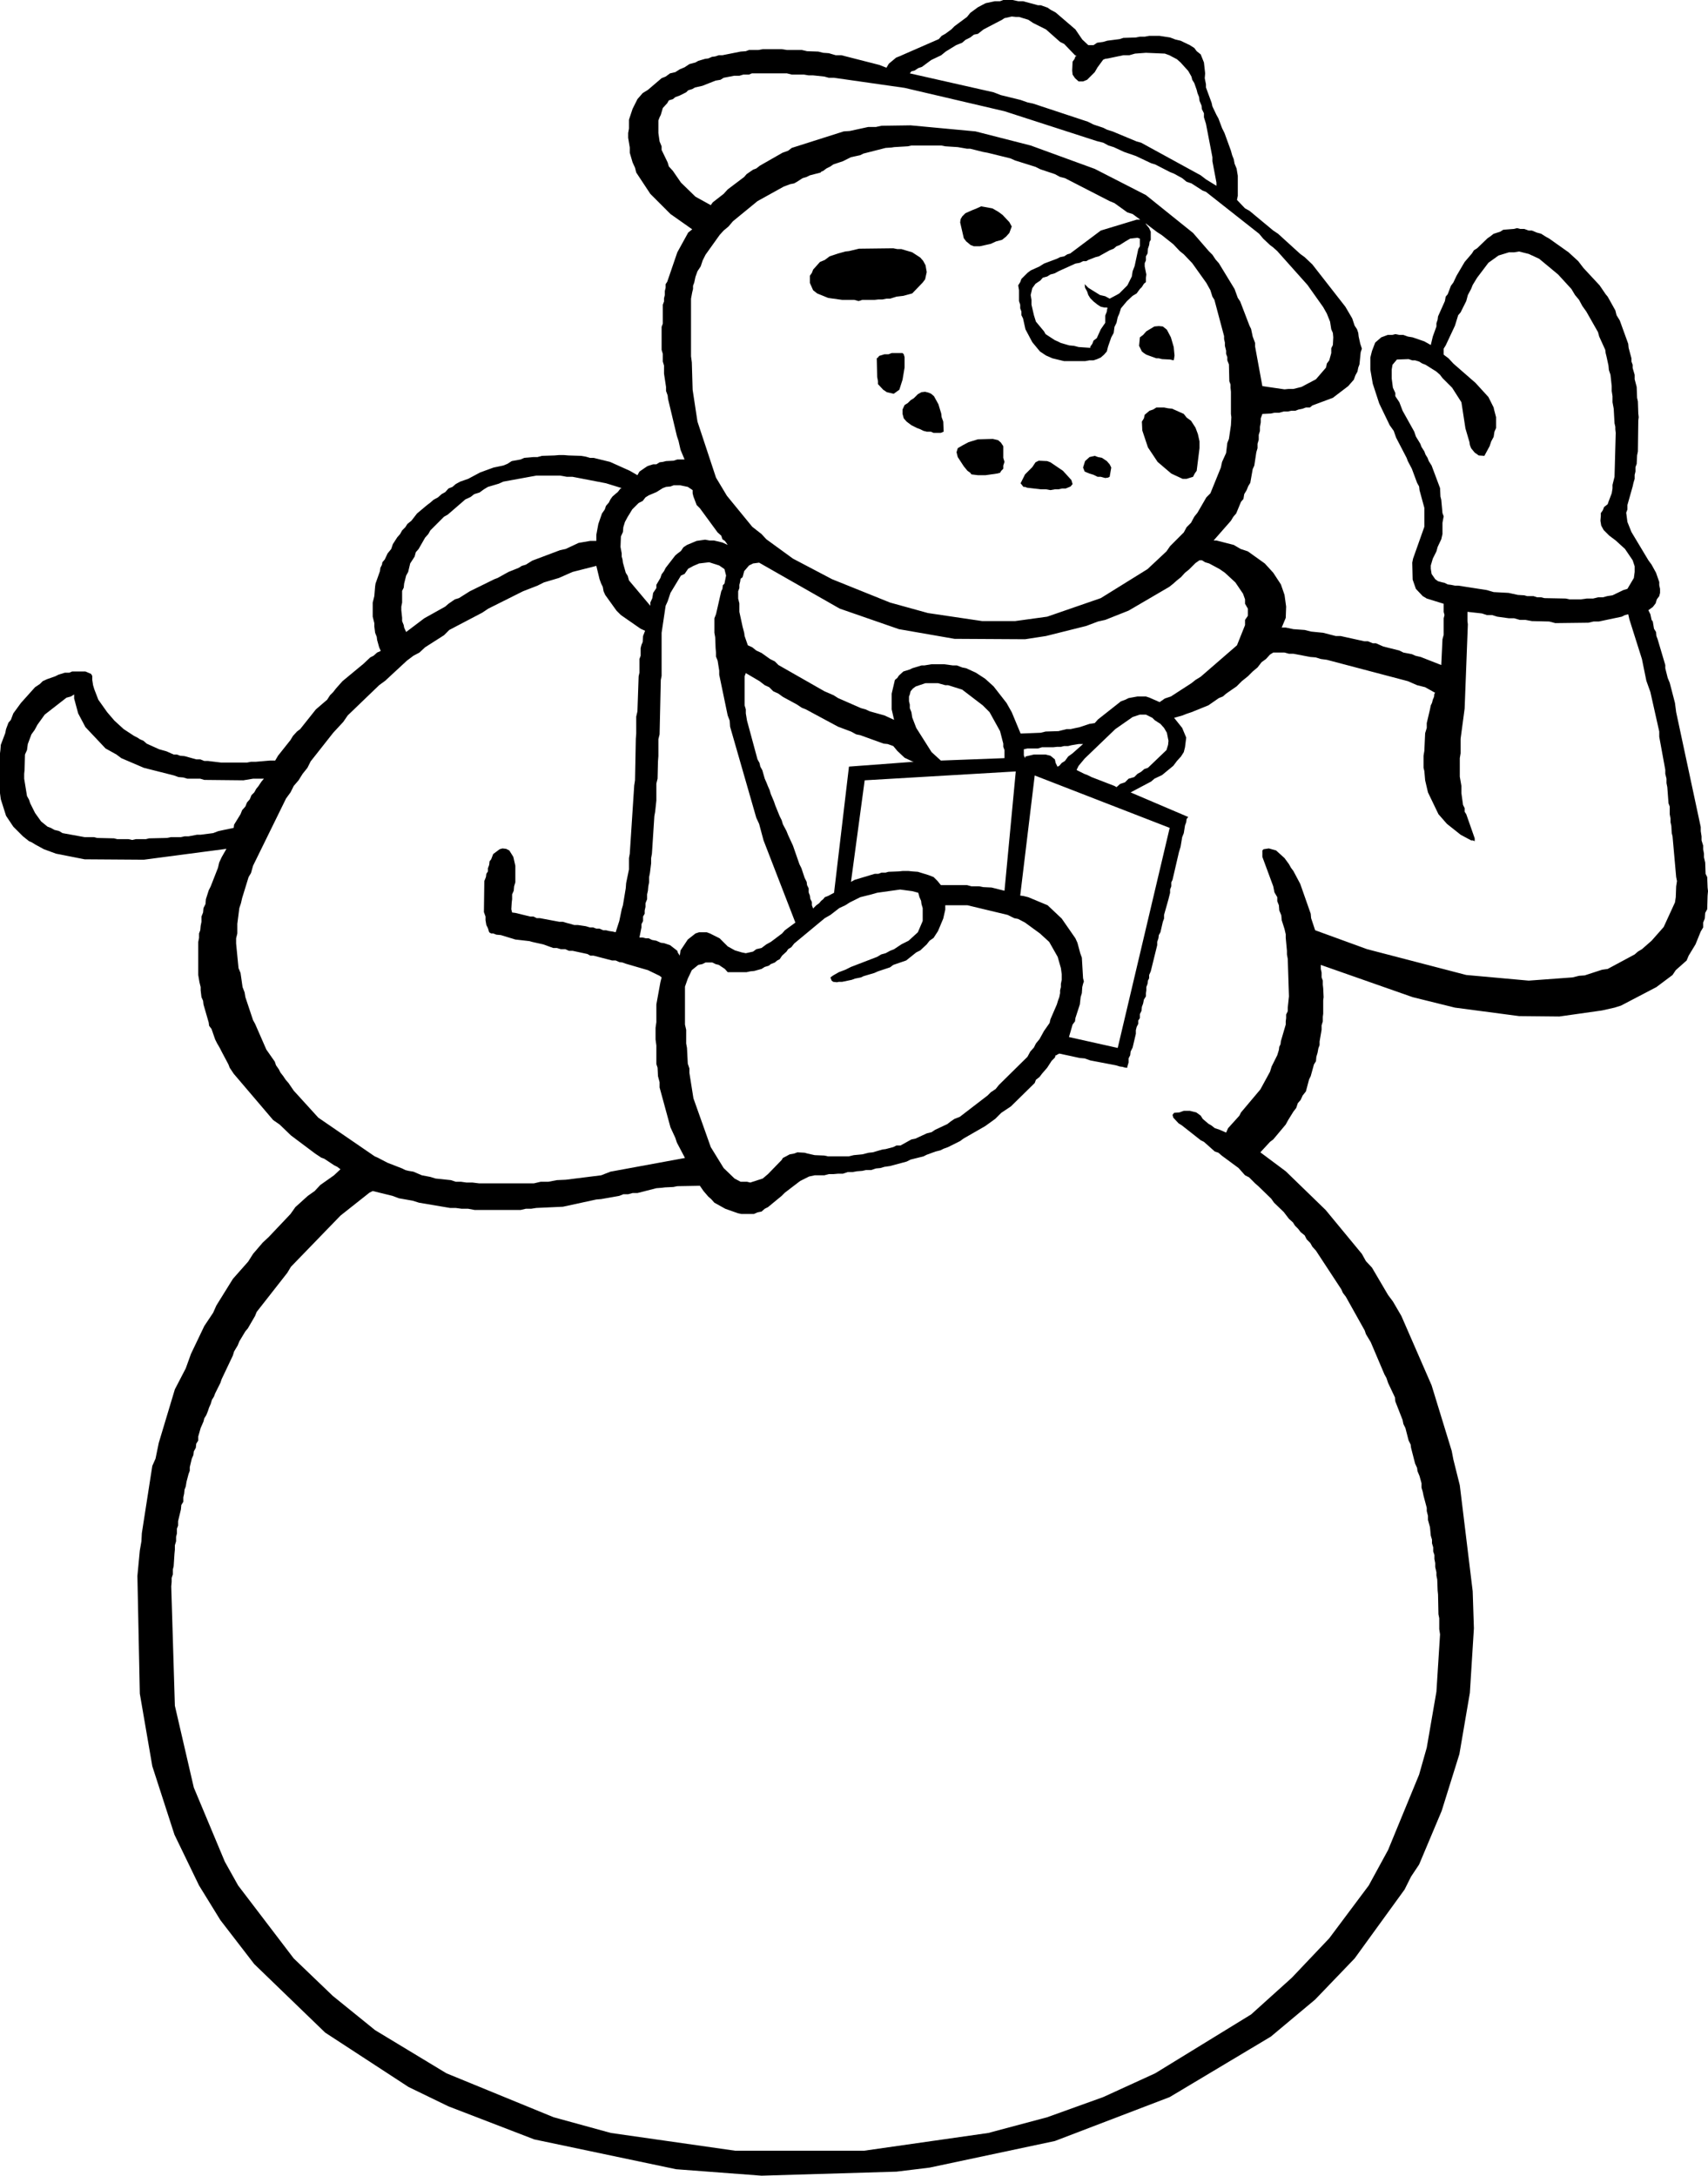 <?xml version="1.0" encoding="UTF-8" standalone="no"?>
<svg xmlns:xlink="http://www.w3.org/1999/xlink" height="269.9px" width="211.95px" xmlns="http://www.w3.org/2000/svg">
  <g transform="matrix(1.0, 0.0, 0.0, 1.0, -92.8, -5.25)">
    <path d="M284.05 34.25 L284.6 34.6 285.05 34.85 287.45 36.55 288.65 37.65 289.3 38.5 291.3 40.65 292.05 41.75 292.3 42.05 293.25 43.75 293.4 44.35 293.8 45.0 294.85 47.9 294.9 48.4 295.25 49.7 295.25 50.1 295.4 50.5 295.4 50.9 295.65 51.75 295.65 52.3 295.9 53.25 295.95 54.6 296.05 55.05 296.1 56.55 296.15 57.0 296.1 57.4 296.05 61.25 295.95 61.75 295.9 62.8 295.75 63.2 295.75 63.75 295.65 64.15 295.65 64.65 295.5 65.15 295.4 65.6 294.75 67.9 294.75 68.45 294.6 68.85 294.75 70.0 295.25 71.25 297.35 74.75 297.75 75.3 298.3 76.3 298.7 77.45 298.7 77.85 298.8 78.3 298.8 78.8 298.7 79.2 298.4 79.6 298.25 80.1 297.9 80.55 297.35 80.95 297.6 81.45 297.75 82.15 297.9 82.35 298.05 83.25 298.3 83.65 298.35 84.15 298.5 84.55 299.45 87.75 299.45 88.15 299.75 89.35 300.0 89.95 300.65 92.45 300.8 93.6 303.85 107.85 303.85 108.35 303.95 109.0 303.95 109.5 304.15 110.15 304.15 110.6 304.25 111.15 304.25 111.6 304.4 112.25 304.45 113.65 304.65 114.05 304.7 115.35 304.75 115.8 304.7 116.35 304.65 118.05 304.4 118.5 304.35 119.2 304.15 119.7 304.15 120.3 303.85 120.8 303.2 122.4 302.35 123.8 302.1 124.4 300.75 125.6 300.35 126.2 298.35 127.7 293.95 130.0 293.15 130.25 291.6 130.6 286.3 131.35 281.3 131.3 273.35 130.25 268.1 128.95 256.7 124.95 256.7 125.45 256.8 125.9 256.8 126.5 256.95 126.9 256.95 127.4 257.0 127.85 257.05 128.95 257.0 129.35 257.0 131.0 256.95 131.4 256.95 131.95 256.8 132.45 256.8 133.0 256.55 134.45 256.55 134.9 256.4 135.3 256.3 135.85 256.15 136.35 256.1 136.9 255.85 137.3 255.45 138.75 255.25 139.15 254.85 140.65 254.45 141.15 254.2 141.7 253.85 142.1 253.65 142.7 253.3 143.15 252.65 144.2 252.35 144.75 250.8 146.6 250.4 146.9 249.2 148.2 252.35 150.55 257.3 155.35 261.8 160.8 262.3 161.7 263.05 162.5 265.05 165.9 265.65 166.7 266.7 168.5 270.45 177.1 272.95 185.25 273.15 186.3 273.95 189.5 275.55 202.65 275.7 207.25 275.2 215.25 273.9 222.85 271.7 229.9 268.9 236.55 267.9 238.05 267.1 239.65 260.9 248.2 256.0 253.3 250.5 257.9 237.95 265.4 223.7 270.85 208.15 274.15 204.05 274.65 187.3 275.15 176.7 274.35 159.1 270.65 148.45 266.55 143.5 264.15 133.15 257.4 124.35 248.9 120.15 243.45 117.5 239.15 114.45 232.85 111.7 224.35 110.15 215.35 109.85 200.75 110.15 197.6 110.35 196.45 110.4 195.45 111.7 187.1 112.1 186.2 112.5 184.25 114.5 177.6 115.85 175.0 116.5 173.2 118.15 169.75 119.25 168.1 119.65 167.2 121.7 163.9 123.6 161.75 124.2 160.8 125.4 159.4 126.15 158.7 128.85 155.85 129.45 155.0 131.0 153.6 131.85 153.0 132.55 152.25 134.25 151.05 135.05 150.3 134.65 150.0 134.25 149.8 133.05 149.0 132.65 148.85 131.9 148.35 128.9 146.1 127.5 144.75 126.7 144.2 121.8 138.45 121.3 137.7 121.15 137.3 120.3 135.7 120.1 135.3 119.9 134.95 119.75 134.7 119.5 134.2 119.05 132.9 118.75 132.5 118.7 132.1 118.05 129.85 118.0 129.4 117.8 128.95 117.7 128.1 117.7 127.7 117.55 127.1 117.4 126.2 117.4 122.1 117.5 121.6 117.5 121.05 117.65 120.65 117.7 120.1 117.8 119.6 117.8 118.95 118.0 118.45 118.05 117.9 118.3 117.4 118.35 116.8 118.7 115.7 118.95 115.2 119.85 112.9 120.0 112.25 120.3 111.6 120.9 110.55 110.65 111.9 103.3 111.85 99.75 111.15 98.25 110.6 97.15 110.0 96.75 109.75 96.4 109.6 95.65 109.0 94.45 107.8 93.55 106.45 92.9 104.4 92.8 103.65 92.8 98.7 92.85 98.3 92.9 97.65 93.45 96.2 93.55 95.7 93.85 94.9 94.15 94.55 94.45 93.75 95.4 92.45 97.15 90.5 97.75 90.1 98.1 89.75 98.65 89.5 99.65 89.15 100.05 88.95 100.85 88.7 101.4 88.7 101.75 88.55 103.4 88.55 104.1 88.85 104.25 89.1 104.25 89.6 104.35 90.25 104.5 90.75 105.0 92.05 106.1 93.6 107.0 94.65 108.15 95.7 109.45 96.55 109.85 96.75 110.15 96.95 110.6 97.15 111.0 97.5 112.55 98.2 113.45 98.45 114.35 98.85 114.75 98.85 115.15 99.0 115.7 99.05 117.15 99.45 117.65 99.45 118.15 99.65 118.6 99.65 120.25 99.85 123.45 99.85 123.95 99.75 124.55 99.75 126.3 99.6 126.95 99.6 127.3 99.0 128.85 97.05 129.15 96.55 129.65 96.0 130.05 95.7 132.0 93.25 133.4 92.05 133.75 91.5 134.15 91.1 134.5 90.65 135.3 89.75 137.9 87.6 138.75 86.8 139.15 86.6 139.6 86.2 140.05 86.0 139.85 85.55 139.6 84.65 139.55 84.25 139.35 83.75 139.25 82.95 139.25 82.55 139.05 81.75 139.05 80.0 139.15 79.6 139.25 79.2 139.35 78.0 139.4 77.65 139.95 76.1 140.0 75.7 140.2 75.3 140.25 75.0 140.55 74.65 140.9 73.9 141.35 73.35 141.55 72.75 142.1 71.9 142.45 71.5 142.7 71.05 143.1 70.65 143.35 70.25 143.85 69.85 144.55 68.95 145.8 67.9 146.2 67.6 146.6 67.25 147.15 66.95 147.6 66.55 148.05 66.3 148.45 65.85 148.95 65.65 149.35 65.3 149.9 65.0 150.9 64.65 152.4 63.85 154.05 63.25 155.25 63.0 155.75 62.8 156.3 62.45 157.4 62.25 157.85 62.05 159.0 61.95 159.5 61.95 160.05 61.8 161.6 61.75 162.2 61.7 162.75 61.7 163.35 61.75 164.9 61.8 165.5 61.9 166.0 62.05 166.45 62.05 168.5 62.55 170.95 63.65 171.9 64.2 172.15 63.75 173.1 63.1 173.35 63.0 173.85 62.85 174.25 62.85 174.65 62.6 175.05 62.55 175.45 62.45 176.4 62.4 176.85 62.25 177.75 62.25 177.25 61.05 177.0 59.95 176.8 59.35 175.7 54.75 175.65 54.3 175.45 53.75 175.45 53.25 175.2 51.6 175.2 50.6 175.05 50.1 175.05 49.15 174.9 48.65 174.9 45.8 175.05 45.4 175.05 43.05 175.2 42.65 175.2 42.25 175.3 41.85 175.3 41.35 175.4 40.95 175.4 40.5 175.6 40.2 176.85 36.55 178.2 34.1 178.7 33.7 176.0 31.8 173.5 29.3 171.75 26.65 171.6 26.05 171.3 25.4 170.95 24.2 170.95 23.55 170.75 22.35 170.75 21.75 170.85 21.2 170.85 20.1 171.3 18.75 171.9 17.55 172.55 16.8 173.2 16.4 174.9 14.95 175.4 14.75 175.95 14.35 176.6 14.2 177.15 13.85 177.75 13.6 178.35 13.2 179.1 13.0 179.45 12.8 180.3 12.55 180.7 12.5 181.15 12.3 181.55 12.25 182.0 12.1 182.45 12.1 184.7 11.65 185.35 11.6 185.75 11.45 186.9 11.45 187.45 11.35 189.8 11.35 190.45 11.45 192.3 11.45 192.95 11.6 194.35 11.65 194.95 11.8 195.65 11.85 196.5 12.1 197.2 12.1 201.9 13.3 202.8 13.65 203.1 13.15 204.0 12.4 204.5 12.2 204.95 12.0 209.3 10.1 209.65 9.7 210.1 9.45 210.85 8.9 211.25 8.5 212.8 7.35 213.2 6.85 214.15 6.15 215.1 5.65 216.25 5.4 216.9 5.4 217.3 5.25 218.45 5.25 219.15 5.4 219.75 5.4 221.6 5.9 221.95 5.9 222.8 6.2 223.15 6.45 223.8 6.8 226.25 8.9 227.1 10.15 227.85 10.85 228.5 10.85 228.95 10.55 229.7 10.45 230.2 10.3 231.75 10.1 232.2 9.95 233.75 9.9 234.25 9.8 234.85 9.8 235.4 9.7 236.7 9.7 238.0 9.9 238.65 10.15 239.3 10.3 240.45 10.85 241.0 11.2 241.3 11.6 241.8 12.0 242.2 13.0 242.35 14.35 242.3 14.95 242.45 15.7 242.45 16.1 243.15 18.0 243.25 18.45 243.75 19.5 244.0 19.95 244.45 21.15 244.75 21.75 245.55 23.95 245.7 24.5 245.9 25.0 246.0 25.55 246.25 26.15 246.4 27.05 246.4 29.55 246.3 30.05 247.3 31.1 247.85 31.4 250.8 33.85 251.4 34.25 254.15 36.75 254.7 37.15 255.65 38.05 259.75 43.3 260.6 44.75 260.9 45.65 261.2 46.1 261.35 46.55 261.4 47.0 261.6 47.9 261.8 48.5 261.65 48.95 261.5 50.45 261.35 50.85 261.25 51.35 261.0 51.8 260.8 52.35 260.1 53.15 258.2 54.6 255.65 55.55 255.35 55.8 254.85 55.8 254.45 55.95 253.95 56.05 253.55 56.2 253.05 56.2 252.6 56.3 252.1 56.3 251.55 56.45 250.95 56.45 250.5 56.55 249.45 56.6 249.25 57.15 249.25 57.65 249.15 58.2 249.15 58.7 249.0 59.2 249.0 59.8 248.85 60.3 248.85 60.85 248.7 61.35 248.45 63.0 248.25 63.45 247.95 65.15 247.7 65.55 247.5 66.05 247.2 66.55 247.1 67.15 246.8 67.5 246.2 68.95 245.85 69.35 245.55 69.85 243.4 72.3 243.75 72.3 245.9 72.85 246.75 73.35 247.65 73.65 249.75 75.15 250.8 76.3 251.75 77.75 252.2 79.05 252.4 80.5 252.35 81.9 251.85 83.1 252.35 83.1 253.3 83.3 254.7 83.4 255.5 83.6 257.0 83.75 258.55 84.15 259.15 84.15 262.1 84.8 262.55 84.8 263.15 85.05 263.55 85.05 264.45 85.45 266.45 85.95 266.95 86.2 268.0 86.4 268.45 86.6 269.1 86.75 271.65 87.75 271.8 84.55 271.95 84.0 271.95 81.95 272.05 81.55 271.95 81.15 271.95 80.15 269.85 79.5 269.35 79.2 268.5 78.3 268.1 77.15 268.05 75.05 268.15 74.55 269.55 70.6 269.55 68.25 268.95 66.05 268.9 65.6 268.65 65.15 268.0 63.4 267.5 62.45 267.35 62.05 266.05 59.55 265.75 58.7 265.25 58.0 263.95 55.3 263.15 52.85 262.85 51.1 262.85 49.6 263.05 48.8 263.45 47.75 264.2 47.1 265.0 46.8 265.55 46.8 265.95 46.7 266.45 46.8 266.95 46.8 267.5 47.0 268.1 47.1 269.55 47.6 270.35 48.05 270.6 47.0 271.05 45.75 271.05 45.35 271.2 44.9 271.25 44.5 272.1 42.6 272.2 42.05 272.45 41.75 272.85 40.7 273.15 40.3 273.55 39.45 274.55 37.75 275.45 36.7 275.7 36.3 276.1 36.05 277.4 34.8 277.7 34.6 278.15 34.25 278.95 34.0 279.35 33.75 280.65 33.65 281.05 33.55 281.45 33.65 281.95 33.65 282.5 33.85 282.9 33.85 283.5 34.1 284.05 34.25 M288.75 42.45 L288.25 41.85 287.8 41.1 286.15 39.3 283.8 37.35 282.5 36.75 281.3 36.45 280.7 36.55 280.05 36.55 278.75 36.95 277.5 37.85 276.1 39.7 275.55 40.6 275.35 41.1 274.95 41.85 274.75 42.6 274.05 44.0 273.75 44.35 273.35 45.65 272.2 48.1 271.95 48.5 271.95 49.25 272.55 49.7 273.15 50.35 275.9 52.75 277.5 54.5 278.15 55.8 278.2 56.05 278.45 57.0 278.45 58.35 278.25 58.8 278.15 59.45 277.85 60.0 277.65 60.6 277.0 61.8 276.3 61.75 275.8 61.4 275.35 60.85 275.2 60.45 275.15 60.1 274.65 58.4 274.15 55.15 273.0 53.35 271.8 52.15 271.5 51.75 271.05 51.35 269.7 50.5 269.3 50.35 268.9 50.1 268.4 49.95 268.05 49.95 267.6 49.8 266.15 49.85 265.6 50.5 265.5 51.1 265.5 52.2 265.65 53.35 265.95 54.0 265.95 54.4 266.45 55.15 266.85 56.2 268.3 58.8 268.5 59.4 269.05 60.3 269.2 60.7 269.55 61.25 269.7 61.65 269.95 62.05 270.1 62.45 270.45 63.0 271.5 65.8 271.55 66.85 271.65 67.25 271.8 68.9 271.95 69.3 271.8 70.1 271.8 71.5 271.65 72.15 271.2 73.1 271.05 73.65 270.6 74.55 270.35 75.4 270.35 75.8 270.45 76.45 270.9 77.1 271.25 77.35 271.8 77.5 272.05 77.55 272.45 77.75 272.85 77.8 273.35 77.9 273.75 77.9 277.3 78.45 278.15 78.7 280.0 78.8 281.15 79.05 281.95 79.1 282.3 79.2 283.1 79.2 283.55 79.35 284.05 79.35 284.45 79.45 287.1 79.5 287.55 79.6 289.0 79.6 289.7 79.5 290.5 79.5 291.1 79.35 291.7 79.35 292.25 79.2 292.9 79.1 294.25 78.45 294.75 78.3 295.55 76.95 295.65 76.2 295.65 75.5 295.4 74.75 294.45 73.35 293.3 72.3 292.5 71.7 291.8 71.0 291.5 70.45 291.4 69.85 291.45 69.25 291.45 68.9 291.7 68.55 291.85 68.15 292.3 67.8 292.4 67.5 292.8 66.45 292.9 65.85 292.9 65.4 293.15 64.4 293.3 58.95 293.25 58.5 293.25 58.2 293.15 57.75 293.05 55.95 292.9 55.15 292.9 54.4 292.8 53.75 292.8 53.15 292.65 51.75 292.45 51.15 292.4 50.6 292.15 49.45 292.05 49.05 292.0 48.65 291.25 47.0 291.1 46.45 289.65 43.9 289.15 43.2 288.75 42.45 M243.5 42.45 L243.25 42.05 243.0 41.25 242.5 40.35 240.75 37.9 239.7 36.8 239.2 36.4 238.4 35.55 236.95 34.4 236.4 34.05 234.95 32.95 235.0 33.05 235.4 33.55 235.6 34.0 235.6 35.0 235.45 35.25 235.4 35.65 235.25 36.1 235.2 36.7 235.0 37.05 235.0 37.55 234.85 37.9 234.85 38.3 235.05 39.3 235.0 39.7 235.0 40.25 234.75 40.45 234.5 40.85 234.25 41.1 233.85 41.65 233.35 41.95 232.65 42.6 231.9 43.5 231.7 44.15 231.5 44.6 231.35 45.3 231.1 45.8 231.0 46.55 230.7 47.1 230.3 48.25 230.15 48.85 229.8 49.25 229.4 49.6 228.95 49.8 228.5 49.95 228.0 49.95 227.45 50.05 224.85 50.05 223.4 49.7 222.6 49.35 221.85 48.85 220.9 47.7 220.05 46.1 219.75 44.75 219.55 44.35 219.55 43.9 219.4 43.5 219.4 43.05 219.25 42.6 219.25 41.25 219.15 40.65 219.4 40.25 219.55 39.85 220.3 39.1 220.7 38.8 221.8 38.3 222.35 37.95 223.95 37.35 224.35 37.15 224.85 37.05 225.25 36.8 225.6 36.7 229.4 33.85 233.85 32.5 234.3 32.5 233.35 31.8 232.7 31.6 231.1 30.45 230.5 30.2 224.95 27.35 224.35 27.2 223.7 26.85 221.9 26.25 221.3 25.95 218.75 25.15 218.2 24.9 215.35 24.2 214.8 24.1 213.2 23.7 212.8 23.7 211.65 23.5 210.1 23.4 209.6 23.3 205.9 23.3 205.45 23.4 203.75 23.5 203.45 23.55 202.7 23.6 199.95 24.3 199.55 24.5 198.4 24.75 197.4 25.25 196.2 25.65 195.85 25.9 195.35 26.15 194.95 26.45 194.7 26.55 194.65 26.65 193.3 27.0 192.9 27.2 192.4 27.35 191.7 27.8 191.35 28.0 190.85 28.1 190.05 28.4 186.8 30.2 183.75 32.7 183.2 33.35 182.6 33.85 182.1 34.4 180.35 36.85 180.0 37.55 179.75 38.3 179.35 38.9 179.1 39.6 178.95 40.3 178.8 40.7 178.8 41.1 178.7 41.5 178.55 42.3 178.55 49.45 178.65 50.2 178.75 53.6 179.35 57.55 181.65 64.5 183.0 66.75 186.15 70.6 187.3 71.5 187.9 72.15 191.2 74.55 196.05 77.1 203.25 80.0 207.95 81.3 214.7 82.3 218.75 82.3 222.75 81.75 229.4 79.45 235.2 75.85 237.55 73.65 238.0 73.0 239.7 71.3 240.05 70.65 240.6 70.1 241.0 69.35 241.4 68.85 242.5 66.95 243.0 66.45 244.3 63.25 244.45 62.55 244.95 61.45 245.1 60.2 245.3 59.7 245.55 58.0 245.6 57.0 245.55 56.6 245.55 53.85 245.5 53.35 245.5 52.95 245.35 52.55 245.3 50.45 245.1 49.95 245.1 49.55 244.95 49.15 244.95 48.75 244.8 48.15 244.8 47.75 244.7 47.3 244.7 46.95 243.5 42.45 M249.55 34.85 L249.05 34.25 242.45 29.05 242.05 28.9 240.65 28.0 240.05 27.8 239.5 27.35 238.5 26.8 238.0 26.6 236.15 25.65 235.65 25.5 233.75 24.6 232.3 24.1 231.0 23.5 230.35 23.3 229.7 22.95 228.9 22.75 217.45 19.05 205.05 16.15 196.3 14.9 195.65 14.9 195.1 14.75 193.7 14.6 193.15 14.6 192.55 14.5 191.05 14.5 190.45 14.35 186.1 14.35 185.75 14.5 185.05 14.5 184.55 14.65 183.9 14.65 182.6 14.9 182.2 15.15 181.6 15.25 179.95 15.9 179.05 16.1 178.7 16.3 178.2 16.45 177.95 16.7 177.15 17.1 176.6 17.3 176.3 17.55 175.8 17.7 175.6 18.05 175.05 18.65 174.8 19.5 174.65 19.8 174.5 20.2 174.5 21.75 174.65 22.8 174.9 23.4 174.9 23.85 175.65 25.4 175.8 25.9 176.3 26.45 177.3 27.9 179.1 29.65 181.0 30.7 181.25 30.35 182.6 29.3 183.1 28.75 185.15 27.2 185.45 26.85 186.25 26.3 186.65 26.15 187.1 25.8 189.9 24.2 190.6 23.95 191.05 23.6 197.5 21.55 198.25 21.5 200.55 21.0 201.5 21.0 202.2 20.85 205.8 20.8 213.85 21.55 220.7 23.3 228.65 26.2 235.0 29.45 240.85 34.15 242.8 36.4 243.25 36.85 243.65 37.45 244.05 37.9 246.0 41.1 246.4 42.2 246.7 42.65 247.85 45.65 248.05 46.05 248.25 47.0 248.55 47.8 248.55 48.25 249.45 53.15 252.2 53.55 252.7 53.5 253.3 53.5 254.3 53.25 256.1 52.3 257.35 50.85 257.45 50.35 257.75 49.95 258.0 49.05 258.0 48.45 258.2 48.05 258.25 47.1 258.2 46.55 258.0 46.1 257.85 45.15 257.45 44.15 257.0 43.35 255.05 40.6 251.3 36.4 250.8 35.95 250.4 35.65 249.55 34.85 M243.25 25.25 L243.25 24.75 242.45 20.6 242.2 19.8 242.2 19.3 241.95 18.8 241.9 18.35 241.65 17.75 241.6 17.3 241.4 16.8 241.3 16.4 241.0 15.55 240.75 15.15 240.65 14.75 240.25 14.05 239.3 13.0 238.85 12.6 237.9 12.1 237.35 11.9 235.0 11.8 233.65 11.9 232.95 12.1 232.2 12.1 230.3 12.5 229.95 12.55 229.7 12.65 229.0 13.6 228.65 14.2 227.7 15.15 227.2 15.35 226.65 15.35 226.2 14.95 225.9 14.5 225.85 14.0 225.9 12.9 226.15 12.55 226.25 12.25 226.4 12.2 226.2 12.1 224.85 10.7 224.35 10.45 222.6 8.9 221.0 8.1 220.4 7.7 219.25 7.35 218.85 7.35 218.35 7.3 217.45 7.5 217.15 7.7 214.85 8.9 214.15 9.45 213.65 9.55 213.2 9.9 212.6 10.2 212.2 10.55 211.45 10.85 210.15 11.65 209.6 12.1 208.35 12.7 207.2 13.55 206.75 13.7 206.3 14.0 205.9 14.1 205.7 14.35 216.1 16.7 217.0 17.05 219.45 17.65 220.3 17.95 221.0 18.1 227.8 20.35 228.5 20.7 229.7 21.1 230.2 21.35 230.85 21.55 233.85 22.8 234.4 22.95 241.8 27.0 242.45 27.5 243.75 28.3 243.75 27.9 243.25 25.25 M246.1 77.5 L244.8 76.3 244.15 75.85 242.85 75.15 242.35 75.0 241.95 74.75 241.65 74.75 241.15 75.1 240.35 75.9 239.85 76.3 239.35 76.85 238.85 77.25 238.4 77.65 237.9 78.05 232.85 81.0 229.95 82.15 229.05 82.35 227.6 82.9 222.6 84.15 220.0 84.55 211.25 84.5 204.35 83.3 197.0 80.75 187.0 75.05 186.25 75.15 185.75 75.4 185.15 76.1 184.95 76.85 184.7 77.05 184.65 77.4 184.55 77.8 184.55 78.2 184.4 78.6 184.4 79.5 184.55 80.1 184.55 81.15 184.95 83.0 185.15 83.75 185.2 84.15 185.6 85.3 186.15 85.55 186.65 85.95 187.3 86.25 188.35 87.0 188.95 87.3 189.4 87.75 195.1 91.0 196.25 91.5 196.8 91.85 199.65 93.1 200.2 93.25 200.75 93.5 202.55 94.0 203.75 94.55 203.45 93.25 203.45 91.3 203.85 89.6 204.15 89.35 204.35 89.05 204.9 88.55 205.7 88.3 206.0 88.15 207.15 87.8 207.5 87.8 208.4 87.65 209.95 87.65 211.05 87.8 211.55 87.8 212.2 88.05 212.7 88.15 213.9 88.7 215.05 89.45 216.1 90.4 217.7 92.45 218.35 93.6 219.45 96.25 221.95 96.15 222.55 96.0 224.15 95.95 225.15 95.7 225.65 95.7 226.8 95.45 228.0 95.05 228.65 94.95 229.05 94.5 231.9 92.25 232.45 92.05 232.85 91.85 233.95 91.65 235.0 91.65 235.45 91.8 236.7 92.35 237.35 91.9 238.1 91.65 240.65 90.0 241.15 89.6 241.8 89.2 246.3 85.3 247.3 82.8 247.3 82.15 247.65 81.65 247.65 80.75 247.3 80.15 247.3 79.6 247.05 78.9 246.1 77.5 M204.8 49.05 L204.95 49.2 205.05 49.55 205.05 50.85 204.8 52.35 204.4 53.6 203.7 54.1 202.85 53.9 202.4 53.6 201.75 52.9 201.75 52.55 201.65 52.0 201.6 49.7 201.75 49.6 201.9 49.4 202.55 49.2 203.05 49.2 203.45 49.05 204.8 49.05 M204.65 36.15 L206.0 36.55 207.0 37.2 207.35 37.6 207.65 38.15 207.8 39.0 207.6 39.9 207.3 40.3 206.0 41.65 204.9 41.95 204.05 42.05 203.25 42.3 202.8 42.3 202.3 42.4 201.8 42.4 201.35 42.45 199.8 42.45 199.35 42.6 198.8 42.45 197.3 42.45 195.85 42.25 195.55 42.2 194.2 41.65 193.7 41.25 193.3 40.35 193.3 39.45 193.55 39.1 193.7 38.7 194.55 37.75 195.15 37.5 195.75 37.05 196.5 36.8 196.8 36.7 197.7 36.45 198.15 36.4 199.4 36.1 203.65 36.05 204.15 36.15 204.65 36.15 M216.65 31.5 L217.2 31.9 218.05 32.8 218.35 33.35 218.05 34.15 217.65 34.6 217.15 35.0 216.4 35.2 215.75 35.5 214.4 35.8 213.65 35.8 213.25 35.65 212.95 35.4 212.7 35.2 212.4 34.8 211.95 32.85 212.0 32.45 212.2 32.1 212.6 31.7 213.5 31.3 214.0 31.1 214.55 30.85 215.95 31.1 216.65 31.5 M252.2 86.2 L250.8 86.2 250.4 86.45 249.9 87.0 249.35 87.4 248.85 88.05 248.25 88.55 247.65 89.15 246.9 89.75 246.25 90.4 244.95 91.3 244.55 91.65 244.05 91.85 242.75 92.75 240.65 93.6 240.05 93.8 239.55 94.0 238.5 94.3 239.5 95.55 240.0 96.75 239.85 97.95 239.7 98.55 239.35 99.1 238.85 99.65 238.4 100.25 237.0 101.4 236.05 101.85 235.65 102.2 233.1 103.55 240.25 106.6 240.05 106.85 240.0 107.25 239.85 107.65 239.7 108.6 239.5 109.1 239.3 110.3 239.1 110.95 238.3 114.4 238.15 114.7 238.15 115.2 238.0 115.6 238.0 116.0 237.9 116.4 237.8 116.8 237.25 118.75 237.25 119.2 237.1 119.6 236.8 120.9 236.6 121.25 236.55 121.65 236.4 122.1 236.4 122.5 235.6 125.75 235.4 126.2 235.4 126.6 235.25 126.9 235.2 127.3 235.05 127.7 235.05 128.1 235.0 128.45 235.0 128.85 234.75 129.25 234.65 129.75 234.5 130.15 234.45 130.65 234.25 131.05 234.25 131.55 234.05 131.85 234.05 132.25 233.85 132.65 233.75 133.05 233.75 133.5 233.35 135.2 233.1 135.7 233.05 136.15 232.85 136.55 232.85 137.05 232.7 137.55 232.7 137.7 232.45 137.7 232.1 137.6 231.75 137.55 231.25 137.4 228.1 136.8 227.4 136.55 226.8 136.5 224.25 135.95 223.95 136.1 223.95 136.15 223.8 136.15 223.7 136.45 223.3 136.85 222.75 137.7 222.1 138.45 221.8 138.85 221.35 139.2 221.2 139.6 218.25 142.5 217.05 143.3 216.3 144.05 215.05 144.95 212.35 146.5 211.95 146.8 210.45 147.55 209.9 147.75 209.5 147.95 208.9 148.1 207.8 148.5 207.4 148.7 205.8 149.1 205.3 149.35 203.25 149.9 202.55 150.0 202.05 150.15 201.5 150.2 200.9 150.4 200.25 150.4 199.8 150.5 199.15 150.55 198.6 150.65 198.0 150.65 197.4 150.85 196.8 150.85 196.25 150.9 195.65 150.9 195.1 151.05 193.9 151.05 193.2 151.2 192.1 151.75 190.2 153.2 189.8 153.6 188.1 155.0 187.7 155.2 187.3 155.55 186.8 155.65 186.35 155.85 184.8 155.85 184.35 155.75 182.8 155.2 181.45 154.45 181.05 154.0 180.7 153.7 180.1 153.0 179.65 152.35 176.85 152.4 176.35 152.5 175.3 152.55 174.9 152.6 174.25 152.65 171.9 153.25 171.3 153.25 170.75 153.4 170.15 153.4 169.65 153.6 167.4 154.0 166.8 154.05 162.65 154.95 159.35 155.1 158.7 155.2 158.05 155.2 157.4 155.35 151.7 155.35 150.9 155.2 150.1 155.2 149.35 155.1 148.65 155.1 144.8 154.45 144.0 154.2 142.3 153.9 141.5 153.6 139.05 153.0 138.65 153.2 135.05 156.05 128.9 162.4 128.45 163.15 124.65 168.0 124.45 168.5 123.55 170.05 123.25 170.4 122.5 171.65 122.3 172.15 121.85 172.9 121.7 173.4 120.3 176.35 120.15 176.8 119.5 178.1 119.35 178.5 119.1 178.9 118.95 179.4 118.75 179.85 118.6 180.3 118.4 180.8 118.15 181.2 118.05 181.6 117.7 182.4 117.4 183.45 117.4 183.95 117.15 184.35 117.1 184.85 116.85 185.3 116.8 185.75 116.6 186.2 116.35 187.25 116.35 187.7 116.2 188.1 115.95 189.05 115.85 189.65 115.7 190.05 115.65 190.55 115.55 191.0 115.55 191.55 115.3 191.95 115.25 192.5 114.9 193.95 114.9 194.5 114.75 194.9 114.75 195.5 114.65 195.9 114.65 196.45 114.5 196.95 114.5 197.5 114.45 198.0 114.35 199.55 114.25 199.95 114.25 200.55 114.1 201.0 114.1 201.5 114.05 202.05 114.5 216.85 116.85 227.0 120.7 236.2 122.35 239.15 129.25 248.2 134.1 252.85 139.35 257.1 148.2 262.45 161.5 267.9 168.6 269.85 184.0 272.05 200.05 272.05 215.45 269.85 222.75 267.9 229.7 265.4 236.15 262.45 248.05 255.15 253.1 250.6 257.75 245.7 262.65 239.15 265.05 234.75 268.9 225.4 269.85 222.05 271.05 215.1 271.5 208.0 271.4 207.35 271.4 206.0 271.3 205.5 271.25 203.05 271.2 202.55 271.15 201.2 271.05 200.7 271.05 200.3 270.9 199.65 270.9 199.15 270.8 198.65 270.8 198.15 270.65 197.7 270.65 197.2 270.5 196.7 270.5 196.25 270.35 195.75 270.25 194.7 270.0 193.8 270.0 193.3 269.85 192.7 269.85 192.3 269.45 190.8 269.35 190.3 269.2 189.8 269.2 189.25 268.95 188.35 268.7 187.75 268.65 187.35 268.4 186.8 267.9 184.85 267.85 184.45 267.6 183.95 267.2 182.4 266.95 181.9 266.85 181.4 265.95 179.1 265.9 178.6 265.05 176.8 264.85 176.2 264.6 175.75 262.9 171.75 262.3 170.75 262.15 170.3 259.8 166.1 259.45 165.65 259.25 165.2 256.1 160.4 255.65 159.9 255.4 159.45 254.95 159.0 254.7 158.5 254.2 158.1 253.9 157.7 253.5 157.3 253.25 156.9 252.75 156.45 252.1 155.6 250.9 154.45 250.55 153.95 248.95 152.4 248.55 152.05 247.8 151.3 247.3 151.05 246.5 150.15 244.4 148.6 244.0 148.25 243.55 148.1 242.2 146.9 241.8 146.7 239.45 144.85 239.05 144.6 238.4 143.9 238.3 143.55 238.5 143.3 239.15 143.25 239.7 143.05 240.45 143.05 241.25 143.25 241.8 143.65 242.05 144.05 242.75 144.65 243.1 144.85 243.55 145.2 244.15 145.4 244.95 145.75 245.2 145.2 246.6 143.65 246.8 143.25 249.2 140.4 250.4 138.2 250.6 137.55 251.3 136.15 251.5 135.5 251.55 135.1 251.7 134.8 251.75 134.4 252.35 132.35 252.35 131.95 252.4 131.55 252.4 131.1 252.6 130.7 252.6 130.25 252.75 128.85 252.6 124.2 252.5 123.65 252.5 123.2 252.35 121.6 252.35 121.15 252.2 120.5 251.85 119.4 251.8 118.8 251.55 118.2 251.5 117.55 251.3 117.05 251.3 116.55 250.95 115.95 250.8 115.2 249.45 111.55 249.45 110.75 249.6 110.6 250.25 110.5 251.15 110.75 252.2 111.7 252.75 112.45 253.0 112.9 253.3 113.3 254.15 114.9 255.45 118.6 255.5 119.15 256.0 120.65 262.45 123.0 274.75 126.2 282.5 126.9 287.95 126.5 288.75 126.3 289.45 126.25 291.6 125.55 292.3 125.45 295.65 123.65 296.05 123.3 296.55 123.0 297.75 121.95 299.25 120.25 300.65 117.2 300.75 116.55 300.8 115.2 300.9 114.55 300.8 114.05 300.35 109.0 300.25 108.6 300.2 107.7 300.1 107.25 300.1 106.8 300.0 106.25 300.0 105.3 299.85 104.9 299.7 102.9 299.6 102.4 299.6 101.85 299.45 101.25 299.45 100.75 298.7 96.65 298.7 96.0 297.6 91.1 297.1 89.7 296.55 87.0 295.0 82.1 294.85 81.45 294.45 81.55 294.05 81.75 291.2 82.35 290.55 82.35 289.9 82.5 285.8 82.55 285.05 82.35 282.9 82.3 282.1 82.15 281.4 82.15 280.7 81.95 280.05 81.95 278.6 81.75 277.95 81.55 277.3 81.55 276.7 81.35 274.9 81.15 274.9 82.3 274.95 82.7 274.55 93.15 274.05 96.9 274.05 98.7 273.95 99.3 273.95 101.6 274.15 102.75 274.15 103.65 274.35 105.1 274.55 105.5 274.55 105.95 274.75 106.25 275.8 109.25 275.8 109.6 275.55 109.5 275.35 109.5 274.05 108.8 272.35 107.45 271.3 106.25 270.0 103.55 269.65 102.05 269.55 100.9 269.45 100.5 269.45 99.0 269.55 98.4 269.65 96.2 269.85 95.55 269.85 94.95 270.25 93.25 270.35 92.75 270.5 92.45 270.6 92.05 270.75 91.7 270.8 91.3 270.9 91.2 269.65 90.5 268.65 90.25 267.5 89.75 257.45 87.1 256.7 87.0 256.05 86.8 255.4 86.75 253.3 86.35 252.75 86.35 252.2 86.2 M221.9 40.05 L221.3 40.45 220.9 41.0 220.7 41.85 220.8 42.45 220.8 43.05 221.1 44.35 221.35 45.15 222.35 46.35 222.55 46.7 223.7 47.45 224.05 47.6 224.45 47.8 225.5 48.1 226.05 48.15 226.65 48.3 228.1 48.4 228.1 48.25 228.35 47.9 228.5 47.5 228.9 47.2 229.4 46.1 229.95 45.3 229.95 44.4 230.15 43.9 230.2 43.5 230.3 43.5 230.15 43.4 229.85 43.4 229.4 43.3 229.0 43.05 228.5 42.65 228.1 42.25 227.85 41.85 227.7 41.4 227.45 40.95 227.4 40.5 227.6 40.7 227.85 40.95 229.3 41.85 229.95 42.0 230.5 42.3 Q230.9 42.1 231.35 41.85 L231.7 41.65 232.7 40.65 233.25 39.55 233.35 38.9 233.6 38.25 234.05 36.15 234.25 35.8 234.25 35.15 234.25 34.9 234.25 34.85 233.95 34.75 233.05 34.85 232.45 35.2 231.75 35.65 231.35 35.8 231.0 36.1 230.5 36.3 229.15 37.05 228.75 37.15 227.85 37.5 227.6 37.65 227.2 37.65 226.8 37.85 226.25 37.95 224.15 38.9 223.7 39.15 223.15 39.3 222.75 39.55 222.2 39.7 221.9 40.05 M236.05 45.75 L236.6 45.7 237.1 45.75 237.6 46.15 238.1 47.1 238.45 48.3 238.55 49.35 238.5 49.7 238.45 49.95 238.0 49.85 237.0 49.8 236.6 49.7 236.3 49.7 235.05 49.25 234.75 49.05 234.5 48.85 234.15 48.15 234.25 47.1 234.65 46.8 235.05 46.35 236.05 45.75 M182.3 71.7 L181.85 71.3 179.65 68.3 179.25 67.9 178.85 66.85 178.75 66.45 178.75 66.05 178.15 65.65 177.2 65.45 176.4 65.45 176.0 65.6 175.45 65.65 175.05 65.8 174.25 66.3 173.3 66.7 172.9 66.95 172.55 67.4 172.05 67.65 171.25 68.45 170.95 68.95 170.7 69.35 170.35 70.0 170.15 70.65 170.1 71.25 169.85 71.8 169.8 73.1 169.95 73.9 169.95 74.3 170.05 74.65 170.1 75.05 170.45 76.3 170.7 76.7 170.85 77.25 173.5 80.4 173.5 80.0 173.75 79.45 173.85 78.8 174.25 78.2 174.25 77.8 174.75 76.95 174.9 76.5 175.2 76.1 175.4 75.7 176.6 74.15 176.9 73.9 177.3 73.6 177.6 73.15 178.05 72.85 179.25 72.35 180.3 72.2 180.85 72.3 181.4 72.3 182.45 72.55 183.1 72.85 182.9 72.55 182.75 72.35 182.45 72.15 182.3 71.7 M168.35 67.6 L168.55 67.2 168.8 66.85 169.2 66.5 169.45 66.3 169.8 65.85 169.95 65.8 168.0 65.2 163.85 64.4 163.15 64.4 162.3 64.25 159.35 64.25 155.25 65.0 154.7 65.25 153.35 65.65 152.85 65.95 152.3 66.35 151.65 66.55 151.2 66.9 150.55 67.2 148.35 69.1 147.9 69.35 146.2 71.05 145.95 71.5 145.55 71.95 144.75 73.35 144.4 73.75 144.25 74.3 143.7 75.15 143.45 76.2 143.2 76.65 142.95 77.65 142.9 78.15 142.7 78.55 142.7 80.0 142.6 80.5 142.6 80.95 142.7 81.9 142.7 82.3 142.9 82.8 142.95 83.1 143.2 83.65 145.45 81.95 148.05 80.5 148.45 80.15 149.25 79.6 149.75 79.45 151.1 78.6 154.15 77.1 154.55 76.95 155.9 76.2 157.15 75.7 157.55 75.45 158.05 75.3 158.85 74.8 162.3 73.5 163.0 73.35 164.6 72.6 166.05 72.35 166.8 72.35 166.8 71.6 167.05 70.25 167.5 68.95 167.85 68.45 168.0 68.0 168.35 67.6 M177.3 76.65 L176.0 78.8 175.65 79.85 175.4 80.4 174.9 83.75 174.9 89.1 174.8 89.6 174.65 96.35 174.5 96.95 174.5 99.05 174.45 99.7 174.4 101.85 174.25 102.45 174.25 104.55 174.1 105.95 174.0 106.5 173.7 111.15 173.6 111.7 173.6 112.35 173.45 113.55 173.35 114.05 173.35 114.7 173.25 115.2 173.2 115.75 173.1 116.2 173.1 116.8 172.9 117.3 172.9 117.75 172.8 118.2 172.8 118.6 172.6 118.95 172.6 119.5 172.4 119.9 172.4 120.3 172.15 121.55 172.55 121.55 172.95 121.65 173.3 121.65 173.7 121.85 174.25 121.95 174.8 122.2 175.2 122.25 175.95 122.5 176.85 123.2 176.9 123.4 177.15 123.8 177.25 123.15 178.15 121.8 179.1 121.05 179.55 120.9 180.5 120.9 180.9 121.05 182.1 121.65 183.1 122.65 184.0 123.15 184.85 123.4 185.35 123.5 186.25 123.3 186.65 123.0 187.3 122.85 187.9 122.4 188.45 122.1 189.85 121.05 190.2 120.65 191.5 119.7 187.55 109.5 187.0 107.45 186.65 106.7 183.4 95.4 183.35 94.65 183.1 94.0 182.05 88.95 182.05 88.45 181.85 87.2 181.65 86.7 181.65 86.2 181.6 85.65 181.55 84.3 181.45 83.75 181.45 81.95 181.65 81.45 182.3 78.6 182.45 78.3 182.5 77.85 182.7 77.65 182.9 76.65 182.7 75.85 182.05 75.4 180.8 75.0 179.55 75.15 178.85 75.45 178.2 75.8 177.75 76.45 177.3 76.65 M172.6 84.15 L172.85 83.5 172.3 83.25 169.85 81.55 169.3 81.0 167.9 79.05 167.7 78.6 167.6 78.05 167.4 77.65 167.2 77.1 166.8 75.45 163.85 76.2 162.15 76.95 160.3 77.5 159.5 77.9 157.7 78.6 153.4 80.75 152.65 81.25 148.55 83.4 147.9 84.05 145.55 85.55 144.85 86.2 144.1 86.6 143.3 87.2 140.6 89.7 139.85 90.25 135.95 94.0 135.4 94.8 134.15 96.15 131.35 99.7 130.95 100.5 130.35 101.25 129.85 102.05 129.25 102.75 128.85 103.55 128.3 104.3 124.2 112.65 123.95 113.55 123.65 114.05 122.85 116.65 122.7 117.3 122.5 117.9 122.25 119.85 122.25 121.05 122.1 121.65 122.1 122.3 122.4 125.35 122.65 125.95 122.9 127.7 123.15 128.35 123.25 128.95 124.2 131.8 124.45 132.25 125.85 135.45 126.9 136.95 127.05 137.4 127.4 137.9 127.6 138.3 127.95 138.75 128.25 139.2 128.6 139.6 129.25 140.55 132.3 143.9 139.3 148.7 139.65 148.85 140.9 149.5 142.7 150.2 143.1 150.4 143.5 150.5 144.1 150.6 145.15 151.05 146.2 151.25 146.85 151.45 148.75 151.65 149.35 151.85 150.0 151.85 150.7 151.95 151.45 151.95 152.25 152.05 159.05 152.05 159.9 151.85 160.85 151.85 161.9 151.65 163.0 151.6 167.4 151.05 168.55 150.6 177.8 148.9 176.8 147.0 176.6 146.4 176.0 145.1 174.65 140.15 174.65 139.5 174.45 138.75 174.4 137.7 174.25 137.25 174.25 134.95 174.15 134.2 174.15 132.75 174.25 132.05 174.25 129.85 174.75 127.1 174.9 126.5 174.65 126.3 173.2 125.6 170.45 124.8 170.05 124.65 169.65 124.6 169.2 124.4 168.75 124.4 166.45 123.8 166.05 123.8 165.7 123.6 163.85 123.2 163.4 123.2 162.95 123.0 162.4 123.0 161.9 122.85 161.45 122.85 160.2 122.4 158.85 122.1 158.5 122.0 156.75 121.8 154.95 121.25 154.4 121.2 154.0 121.05 153.75 121.05 153.5 120.9 153.35 120.4 153.15 120.0 153.05 119.4 153.05 118.95 152.85 118.4 152.9 114.55 153.1 114.05 153.15 113.65 153.35 113.35 153.35 112.95 153.5 112.55 153.55 112.1 153.75 111.85 154.0 111.2 154.8 110.6 155.15 110.5 155.6 110.55 156.0 110.75 156.5 111.55 156.75 112.65 156.75 114.7 156.6 115.2 156.55 115.75 156.35 116.2 156.35 116.8 156.3 117.2 156.25 118.05 156.35 118.45 156.75 118.5 158.6 118.95 159.0 118.95 159.4 119.15 159.8 119.15 162.2 119.6 162.65 119.6 163.15 119.75 163.55 119.85 164.05 120.0 164.5 120.0 165.5 120.15 166.0 120.3 166.4 120.3 166.8 120.45 167.2 120.45 167.65 120.65 168.0 120.65 168.4 120.75 168.75 120.8 169.2 120.9 169.65 119.5 169.95 118.05 170.1 117.55 170.45 115.45 170.5 114.8 170.85 113.1 170.85 111.7 170.95 111.15 171.5 102.7 171.6 102.05 171.7 96.9 171.75 96.25 171.75 94.15 171.9 93.5 172.05 89.15 172.15 88.7 172.15 87.0 172.3 86.6 172.3 85.65 172.4 85.25 172.55 84.9 172.6 84.15 M189.4 91.3 L188.75 91.0 188.25 90.5 187.7 90.25 187.05 89.75 185.35 88.75 185.2 89.15 185.2 92.75 185.35 93.25 185.35 93.75 185.5 94.65 186.8 99.45 187.05 99.9 187.15 100.35 187.4 100.8 187.7 101.85 187.9 102.3 188.1 102.8 188.3 103.25 188.45 103.75 188.85 104.7 189.0 105.15 189.55 106.5 189.8 107.0 189.95 107.5 190.4 108.35 190.6 108.85 191.2 110.15 192.0 112.45 192.25 112.95 192.65 114.15 192.9 114.65 192.95 115.05 193.15 115.45 193.15 115.95 193.3 116.35 193.35 116.75 193.55 117.15 193.55 117.55 193.7 117.95 194.1 117.55 194.45 117.3 194.7 117.0 194.95 116.8 195.15 116.55 195.55 116.4 196.3 116.0 198.15 100.35 206.2 99.75 206.0 99.7 205.05 99.25 204.15 98.4 203.65 97.8 202.95 97.55 202.45 97.5 199.55 96.45 199.05 96.35 198.4 96.0 196.8 95.4 192.8 93.25 192.3 93.05 191.7 92.65 189.95 91.7 189.4 91.3 M223.15 62.6 L224.7 63.65 225.75 64.8 225.9 65.3 225.65 65.6 225.05 65.85 224.6 65.85 224.15 65.95 223.7 65.95 223.15 66.05 222.6 65.95 221.95 65.95 220.25 65.75 220.0 65.65 219.8 65.65 219.45 65.2 220.0 64.1 220.9 63.2 221.3 62.6 221.7 62.4 222.75 62.45 223.15 62.6 M230.7 63.25 L230.5 64.4 230.3 64.5 229.95 64.55 229.4 64.4 229.0 64.4 228.5 64.15 228.0 64.0 227.4 63.75 227.2 63.25 227.45 62.45 228.0 61.95 228.65 61.8 229.05 61.95 229.55 62.05 230.15 62.45 230.5 62.85 230.7 63.25 M237.25 55.8 L237.75 55.9 238.25 55.95 239.7 56.6 240.05 57.05 240.6 57.45 241.15 58.3 241.45 59.1 241.65 60.0 241.65 60.85 241.3 63.65 241.05 64.0 240.85 64.4 240.05 64.65 239.55 64.65 238.15 64.0 236.45 62.55 235.25 60.75 234.55 58.65 234.5 57.55 234.75 57.15 234.85 56.7 235.15 56.45 235.45 56.2 235.9 56.05 236.3 55.8 237.25 55.8 M214.15 59.75 L216.0 59.7 216.65 59.85 217.0 60.15 217.3 60.6 217.3 62.05 217.45 62.55 217.3 63.0 217.3 63.4 217.05 63.65 216.9 63.9 216.5 64.0 215.1 64.2 214.15 64.2 213.35 64.1 213.2 63.9 212.85 63.65 212.4 63.1 211.65 61.95 211.5 61.35 211.65 60.85 Q212.3 60.45 213.0 60.1 L214.15 59.75 M208.7 54.4 L209.25 55.4 209.6 56.55 209.65 57.0 209.85 57.55 209.9 58.8 209.55 58.95 208.95 58.95 208.65 58.95 208.3 58.8 207.8 58.8 207.4 58.7 207.0 58.5 206.6 58.35 205.9 58.0 205.3 57.55 204.95 57.15 204.8 56.6 204.8 56.05 205.05 55.5 205.45 55.25 205.8 54.9 206.2 54.65 206.7 54.15 207.15 53.9 207.6 53.85 208.0 53.95 208.35 54.1 208.7 54.4 M210.45 90.25 L210.1 90.25 209.2 90.0 207.65 90.0 206.45 90.4 206.1 90.65 205.8 91.0 205.7 91.4 205.6 91.65 205.6 92.25 205.7 92.65 205.7 93.1 205.9 93.6 206.0 94.25 206.5 95.55 208.4 98.55 209.55 99.6 217.45 99.3 217.45 98.3 217.3 97.9 217.3 97.5 216.9 95.95 215.6 93.6 214.75 92.75 212.2 90.8 210.45 90.25 M219.85 98.95 L220.0 99.3 220.05 99.1 221.1 98.85 222.55 98.85 223.15 99.0 223.7 99.45 223.8 99.9 224.05 100.4 224.05 100.35 224.25 100.25 224.55 99.9 224.95 99.65 225.35 99.1 225.9 98.7 227.2 97.55 226.65 97.55 225.75 97.7 225.35 97.8 224.85 97.8 224.45 97.9 223.95 97.9 223.5 97.95 222.1 97.95 221.6 98.1 220.3 98.1 219.85 98.2 219.85 98.95 M236.8 95.05 L236.1 94.6 235.8 94.3 235.0 93.9 234.25 93.9 233.35 94.2 231.2 95.7 227.4 99.35 226.65 100.25 226.4 100.75 226.45 100.8 227.35 101.25 227.75 101.4 228.25 101.65 231.1 102.75 231.35 102.9 231.8 102.5 232.4 102.3 232.85 101.85 233.55 101.65 233.95 101.25 234.4 101.0 234.8 100.65 235.25 100.5 237.55 98.3 237.75 97.65 237.8 97.15 237.6 96.15 237.25 95.55 236.8 95.05 M226.5 122.2 L226.85 123.5 227.05 124.05 227.2 126.6 227.3 127.0 227.2 127.3 227.1 127.7 227.05 128.45 226.9 128.95 226.8 129.85 226.25 131.55 226.2 131.95 225.9 132.35 225.45 133.9 231.5 135.25 237.95 107.95 221.2 101.45 219.4 116.35 219.8 116.4 220.4 116.55 222.8 117.55 224.55 119.2 226.25 121.65 226.5 122.2 M209.55 115.05 L212.8 115.05 213.35 115.2 214.3 115.2 214.8 115.3 215.85 115.35 217.45 115.75 218.85 100.95 200.1 102.05 198.4 114.65 198.85 114.4 201.35 113.65 201.8 113.65 202.2 113.5 202.7 113.5 203.05 113.4 204.35 113.35 204.8 113.3 205.55 113.3 206.0 113.35 206.7 113.4 208.0 113.8 208.65 114.05 209.15 114.55 209.55 115.05 M96.15 98.3 L95.9 98.85 95.85 100.75 95.8 101.25 95.8 101.85 96.15 104.0 96.4 104.45 96.55 104.9 97.15 106.1 97.9 107.15 98.7 107.8 99.1 107.95 99.55 108.2 100.15 108.35 100.55 108.6 103.3 109.1 104.45 109.1 104.85 109.2 106.95 109.25 107.35 109.35 108.75 109.35 109.2 109.45 109.65 109.35 110.9 109.35 111.3 109.25 113.5 109.2 114.0 109.1 115.25 109.1 115.7 109.0 116.2 109.0 117.25 108.8 117.7 108.8 119.25 108.6 119.9 108.35 121.8 107.95 121.85 107.55 122.65 106.25 122.85 105.75 123.25 105.3 123.45 104.8 123.8 104.4 124.0 103.9 124.35 103.55 124.6 103.1 124.85 102.8 125.25 102.2 125.55 101.85 124.2 101.85 123.0 102.05 118.15 102.0 117.65 101.85 116.05 101.85 115.55 101.7 114.95 101.65 114.4 101.45 110.65 100.5 107.85 99.3 107.25 98.85 105.9 98.1 103.4 95.45 102.5 93.75 102.0 91.9 102.0 91.4 101.6 91.65 101.05 91.8 98.35 93.9 97.45 95.15 97.1 95.8 96.7 96.35 96.25 97.55 96.15 98.3 M207.15 117.4 L207.1 117.0 206.9 116.55 206.75 116.0 206.0 115.8 204.5 115.6 201.65 116.0 200.95 116.2 199.55 116.55 198.25 117.2 197.7 117.55 196.95 117.9 195.85 118.75 195.15 119.15 191.35 122.3 191.0 122.75 190.6 123.0 190.4 123.3 189.85 123.8 189.55 124.25 189.25 124.4 188.95 124.65 188.45 124.85 188.2 125.05 187.7 125.2 187.3 125.45 186.4 125.7 185.9 125.75 185.45 125.85 183.1 125.85 182.75 125.45 182.0 124.95 181.6 124.85 181.2 124.65 180.35 124.65 179.95 124.85 179.45 124.95 178.65 125.6 178.15 126.65 177.8 127.65 177.8 132.35 177.95 133.0 177.95 134.7 178.05 135.25 178.15 137.2 178.35 137.8 178.35 138.35 178.85 141.5 181.0 147.55 182.6 150.15 183.95 151.45 184.7 151.85 185.5 151.85 185.9 151.95 187.45 151.45 188.1 150.9 189.8 149.15 189.95 148.9 190.8 148.45 191.35 148.35 191.75 148.2 192.65 148.25 193.0 148.35 193.9 148.55 195.1 148.6 195.55 148.7 198.1 148.7 198.75 148.55 199.8 148.45 200.6 148.25 201.1 148.2 202.3 147.85 202.7 147.8 203.65 147.55 204.05 147.35 204.55 147.35 205.9 146.6 206.4 146.5 207.8 145.85 208.4 145.7 208.85 145.4 210.35 144.7 210.8 144.35 211.25 144.05 211.9 143.8 215.35 141.15 215.75 140.75 216.35 140.35 216.75 139.85 220.3 136.35 220.65 135.7 221.1 135.2 221.35 134.7 221.8 134.15 222.35 133.15 223.05 132.15 223.15 131.7 223.95 129.85 224.1 129.35 224.25 128.95 224.35 128.45 224.35 128.1 224.45 127.7 224.45 127.3 224.55 126.8 224.55 126.1 224.45 125.35 224.05 123.95 223.0 122.1 221.85 121.05 220.0 119.7 219.15 119.25 218.65 119.15 217.85 118.75 212.85 117.55 210.1 117.55 210.1 118.1 209.85 119.2 209.2 120.75 208.65 121.6 208.15 121.95 207.8 122.4 207.0 123.15 206.5 123.4 205.25 124.4 203.65 124.95 203.25 125.25 201.75 125.75 201.3 125.95 199.95 126.35 199.65 126.5 198.9 126.65 198.5 126.8 197.3 127.05 196.9 127.05 196.65 127.1 196.2 127.05 196.0 126.9 195.85 126.5 196.2 126.25 196.9 125.85 197.7 125.55 198.4 125.2 201.65 123.95 202.15 123.65 202.7 123.5 203.25 123.2 203.75 123.0 204.65 122.4 205.55 121.95 206.7 120.9 207.3 119.5 207.3 117.9 207.15 117.4" fill="#000000" fill-rule="evenodd" stroke="none"/>
  </g>
</svg>
